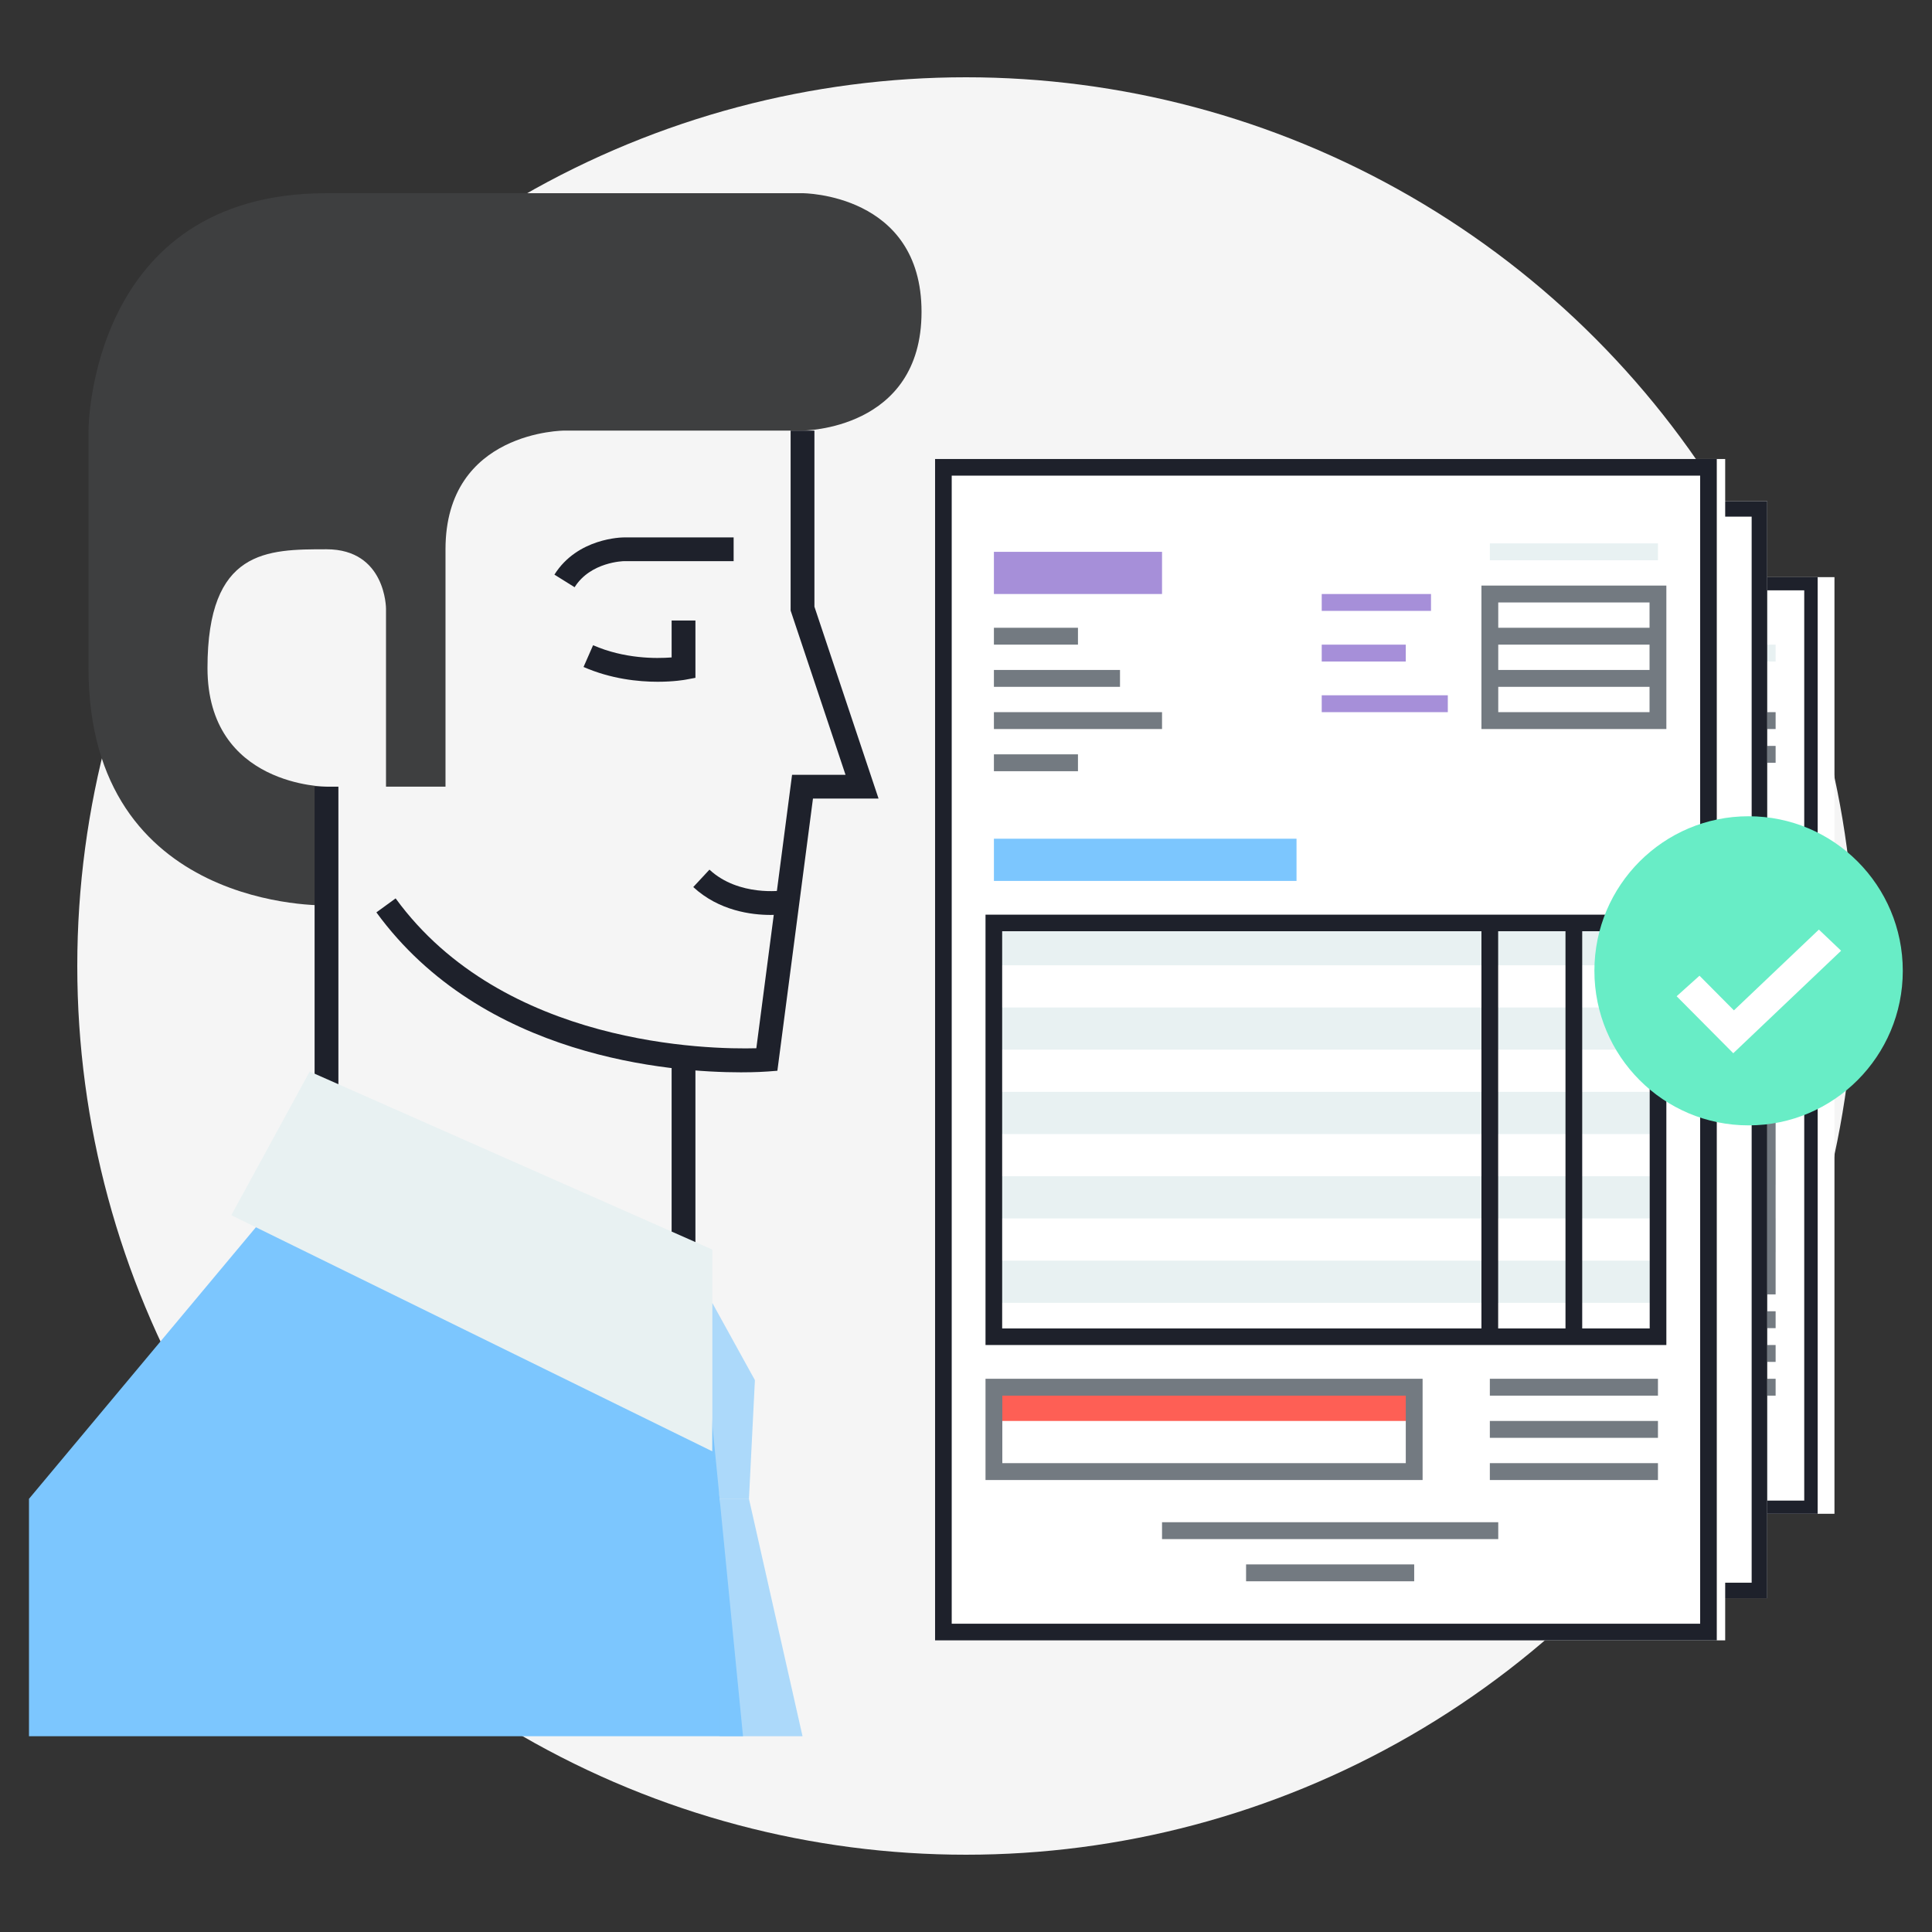<?xml version="1.0" encoding="UTF-8"?>
<svg width="200px" height="200px" viewBox="0 0 200 200" version="1.1" xmlns="http://www.w3.org/2000/svg" xmlns:xlink="http://www.w3.org/1999/xlink">
    <rect x="0" y="0" width="200" height="200" fill="#333333" stroke="none"/>
    <!-- Generator: Sketch 52.2 (67145) - http://www.bohemiancoding.com/sketch -->
    <title>Illustrazioni / Registrazione_Xribabooks</title>
    <desc>Created with Sketch.</desc>
    <g id="Illustrazioni-/-Registrazione_Xribabooks" stroke="none" stroke-width="1" fill="none" fill-rule="evenodd">
        <circle id="Oval-4" fill="#F5F5F5" cx="100" cy="100" r="92"></circle>
        <g id="Group-4" transform="translate(3, 20)">
            <g id="Group" fill-rule="nonzero">
                <g>
                    <polygon id="Shape" fill="#7CC6FE" points="30.799 98.297 0 135.158 0 159.733 73.917 159.733 69.4 113.86"></polygon>
                    <path d="M43.118,0 L80.077,0 C80.077,0 92.397,0 92.397,12.287 C92.397,24.574 80.077,24.574 80.077,24.574 L55.438,24.574 C55.438,24.574 43.118,24.574 43.118,36.861 C43.118,49.148 43.118,61.436 43.118,61.436 L36.959,61.436 L36.959,43.005 C36.959,43.005 36.959,36.861 30.799,36.861 C24.638,36.861 18.479,36.861 18.479,49.148 C18.479,61.436 30.799,61.436 30.799,61.436 L30.799,73.723 C30.799,73.723 6.16,74.44 6.16,49.148 C6.16,23.857 6.16,24.574 6.16,24.574 C6.16,24.574 6.16,0 30.799,0 L43.118,0 Z" id="Shape" fill="#3E3F40"></path>
                    <path d="M73.702,91.007 C66.458,91.007 46.956,89.524 35.963,74.448 L37.955,73.001 C49.112,88.303 70.442,88.648 75.295,88.514 L78.995,60.207 L84.528,60.207 L78.845,43.204 L78.845,24.574 L81.309,24.574 L81.309,42.806 L87.946,62.664 L81.159,62.664 L77.474,90.844 L76.477,90.921 C76.28,90.936 75.282,91.007 73.702,91.007 Z" id="Shape" fill="#1E212B"></path>
                    <polygon id="Rectangle-path" fill="#1E212B" points="29.567 61.436 32.031 61.436 32.031 93.215 29.567 93.215"></polygon>
                    <polygon id="Rectangle-path" fill="#1E212B" points="66.526 90.31 68.99 90.31 68.99 110.584 66.526 110.584"></polygon>
                    <polygon id="Shape" fill="#E8F1F2" points="70.741 109.355 29.059 90.925 20.943 105.796 70.741 130.243"></polygon>
                    <polygon id="Shape" fill-opacity="0.6" fill="#7CC6FE" points="70.741 114.885 75.148 122.871 74.532 135.158 71.498 135.158 70.741 130.243"></polygon>
                    <polygon id="Shape" fill-opacity="0.6" fill="#7CC6FE" points="71.498 135.158 71.498 159.733 80.077 159.733 74.532 135.158"></polygon>
                </g>
                <path d="M76.778,74.714 C74.799,74.714 71.432,74.295 68.767,71.827 L70.442,70.026 C73.494,72.85 77.999,72.182 78.044,72.178 L78.436,74.604 C78.362,74.617 77.731,74.714 76.778,74.714 Z" id="Shape" fill="#1E212B"></path>
                <path d="M56.483,40.79 L54.393,39.486 C56.782,35.677 61.402,35.633 61.598,35.633 L72.945,35.633 L72.945,38.09 L61.598,38.09 C61.569,38.09 58.137,38.15 56.483,40.79 Z" id="Shape" fill="#1E212B"></path>
                <path d="M65.089,50.576 C63.075,50.576 60.251,50.288 57.408,49.045 L58.396,46.794 C61.634,48.206 64.92,48.184 66.527,48.057 L66.527,44.234 L68.991,44.234 L68.991,50.168 L67.985,50.356 C67.887,50.375 66.768,50.576 65.089,50.576 Z" id="Shape" fill="#1E212B"></path>
            </g>
            <g id="Group-2" transform="translate(93.799, 27.516)">
                <rect id="Rectangle-10-Copy-2" fill="#FFFFFF" x="27.844" y="12.229" width="65.26" height="96.961"></rect>
                <rect id="Rectangle-path-Copy-26" fill="#4392F1" fill-rule="nonzero" x="32.195" y="89.099" width="34.805" height="2.621"></rect>
                <polygon id="Rectangle-path-Copy-27" fill="#E8F1F2" fill-rule="nonzero" points="32.195 50.664 87.013 50.664 87.013 54.158 32.195 54.158"></polygon>
                <polygon id="Rectangle-path-Copy-28" fill="#E8F1F2" fill-rule="nonzero" points="32.195 57.652 87.013 57.652 87.013 61.146 32.195 61.146"></polygon>
                <polygon id="Rectangle-path-Copy-29" fill="#E8F1F2" fill-rule="nonzero" points="32.195 64.641 87.013 64.641 87.013 68.135 32.195 68.135"></polygon>
                <rect id="Rectangle-path-Copy-30" fill="#E8F1F2" fill-rule="nonzero" x="32.195" y="71.629" width="54.818" height="3.494"></rect>
                <polygon id="Rectangle-path-Copy-31" fill="#E8F1F2" fill-rule="nonzero" points="32.195 78.617 87.013 78.617 87.013 82.111 32.195 82.111"></polygon>
                <path d="M91.364,109.19 L26.104,109.19 L26.104,12.229 L91.364,12.229 L91.364,109.19 Z M27.492,107.825 L89.975,107.825 L89.975,13.595 L27.492,13.595 L27.492,107.825 Z" id="Shape-Copy-5" fill="#1E212B" fill-rule="nonzero"></path>
                <rect id="Rectangle-path-Copy-32" fill="#B9BCC0" fill-rule="nonzero" x="32.195" y="20.091" width="13.922" height="3.494"></rect>
                <polygon id="Rectangle-path-Copy-33" fill="#F87060" fill-rule="nonzero" points="32.195 43.676 56.559 43.676 56.559 47.17 32.195 47.17"></polygon>
                <rect id="Rectangle-path-Copy-34" fill="#737A81" fill-rule="nonzero" x="32.195" y="26.206" width="6.091" height="1.747"></rect>
                <rect id="Rectangle-path-Copy-35" fill="#E8F1F2" fill-rule="nonzero" x="73.091" y="19.217" width="13.922" height="1.747"></rect>
                <rect id="Rectangle-path-Copy-36" fill="#B9BCC0" fill-rule="nonzero" x="60.039" y="24.459" width="8.701" height="1.747"></rect>
                <rect id="Rectangle-path-Copy-37" fill="#B9BCC0" fill-rule="nonzero" x="60.039" y="27.953" width="6.091" height="1.747"></rect>
                <rect id="Rectangle-path-Copy-38" fill="#B9BCC0" fill-rule="nonzero" x="60.039" y="32.32" width="10.442" height="1.747"></rect>
                <rect id="Rectangle-path-Copy-39" fill="#737A81" fill-rule="nonzero" x="32.195" y="36.688" width="6.091" height="1.747"></rect>
                <polygon id="Rectangle-path-Copy-40" fill="#737A81" fill-rule="nonzero" points="32.195 29.7 42.637 29.7 42.637 31.447 32.195 31.447"></polygon>
                <rect id="Rectangle-path-Copy-41" fill="#737A81" fill-rule="nonzero" x="32.195" y="33.194" width="13.922" height="1.747"></rect>
                <path d="M85.273,34.067 L70.481,34.067 L70.481,22.712 L85.273,22.712 L85.273,34.067 Z M71.826,32.731 L83.928,32.731 L83.928,24.048 L71.826,24.048 L71.826,32.731 Z" id="Shape-Copy-6" fill="#737A81" fill-rule="nonzero"></path>
                <rect id="Rectangle-path-Copy-42" fill="#737A81" fill-rule="nonzero" x="73.091" y="26.206" width="13.922" height="1.747"></rect>
                <rect id="Rectangle-path-Copy-43" fill="#737A81" fill-rule="nonzero" x="73.091" y="29.7" width="13.922" height="1.747"></rect>
                <path d="M87.013,86.479 L30.455,86.479 L30.455,50.664 L87.013,50.664 L87.013,86.479 Z M31.838,85.101 L85.63,85.101 L85.63,52.042 L31.838,52.042 L31.838,85.101 Z" id="Shape-Copy-7" fill="#737A81" fill-rule="nonzero"></path>
                <path d="M67.87,96.087 L32.195,96.087 L32.195,88.226 L67.87,88.226 L67.87,96.087 Z M33.567,94.777 L66.498,94.777 L66.498,89.536 L33.567,89.536 L33.567,94.777 Z" id="Shape-Copy-8" fill="#737A81" fill-rule="nonzero"></path>
                <rect id="Rectangle-path-Copy-44" fill="#737A81" fill-rule="nonzero" x="72.221" y="50.664" width="1.731" height="34.941"></rect>
                <rect id="Rectangle-path-Copy-45" fill="#737A81" fill-rule="nonzero" x="79.182" y="50.664" width="1.731" height="34.941"></rect>
                <rect id="Rectangle-path-Copy-46" fill="#737A81" fill-rule="nonzero" x="73.091" y="88.226" width="13.922" height="1.747"></rect>
                <rect id="Rectangle-path-Copy-47" fill="#737A81" fill-rule="nonzero" x="73.091" y="91.72" width="13.922" height="1.747"></rect>
                <rect id="Rectangle-path-Copy-48" fill="#737A81" fill-rule="nonzero" x="73.091" y="95.214" width="13.922" height="1.747"></rect>
                <rect id="Rectangle-path-Copy-49" fill="#737A81" fill-rule="nonzero" x="46.117" y="99.581" width="27.844" height="1.747"></rect>
                <rect id="Rectangle-path-Copy-50" fill="#737A81" fill-rule="nonzero" x="53.078" y="103.949" width="13.922" height="1.747"></rect>
                <rect id="Rectangle-10-Copy" fill="#FFFFFF" x="10.442" y="4.368" width="75.702" height="113.558"></rect>
                <rect id="Rectangle-path-Copy" fill="#4392F1" fill-rule="nonzero" x="15.662" y="93.467" width="40.026" height="3.494"></rect>
                <rect id="Rectangle-path-Copy-2" fill="#E8F1F2" fill-rule="nonzero" x="15.662" y="48.917" width="64.39" height="4.368"></rect>
                <rect id="Rectangle-path-Copy-3" fill="#E8F1F2" fill-rule="nonzero" x="15.662" y="56.779" width="64.39" height="4.368"></rect>
                <rect id="Rectangle-path-Copy-4" fill="#E8F1F2" fill-rule="nonzero" x="15.662" y="65.514" width="64.39" height="4.368"></rect>
                <rect id="Rectangle-path-Copy-5" fill="#E8F1F2" fill-rule="nonzero" x="15.662" y="73.376" width="64.39" height="4.368"></rect>
                <rect id="Rectangle-path-Copy-6" fill="#E8F1F2" fill-rule="nonzero" x="15.662" y="81.237" width="64.39" height="4.368"></rect>
                <path d="M86.143,117.925 L10.442,117.925 L10.442,4.368 L86.143,4.368 L86.143,117.925 Z M12.052,116.326 L84.532,116.326 L84.532,5.967 L12.052,5.967 L12.052,116.326 Z" id="Shape-Copy" fill="#1E212B" fill-rule="nonzero"></path>
                <polygon id="Rectangle-path-Copy-7" fill="#B9BCC0" fill-rule="nonzero" points="15.662 13.103 31.325 13.103 31.325 17.47 15.662 17.47"></polygon>
                <polygon id="Rectangle-path-Copy-8" fill="#F87060" fill-rule="nonzero" points="15.662 41.056 44.377 41.056 44.377 45.423 15.662 45.423"></polygon>
                <rect id="Rectangle-path-Copy-9" fill="#737A81" fill-rule="nonzero" x="15.662" y="20.091" width="7.831" height="1.747"></rect>
                <polygon id="Rectangle-path-Copy-10" fill="#E8F1F2" fill-rule="nonzero" points="64.39 12.229 80.052 12.229 80.052 13.976 64.39 13.976"></polygon>
                <polygon id="Rectangle-path-Copy-11" fill="#B9BCC0" fill-rule="nonzero" points="48.727 18.344 59.169 18.344 59.169 20.091 48.727 20.091"></polygon>
                <rect id="Rectangle-path-Copy-12" fill="#B9BCC0" fill-rule="nonzero" x="48.727" y="22.712" width="7.831" height="1.747"></rect>
                <rect id="Rectangle-path-Copy-13" fill="#B9BCC0" fill-rule="nonzero" x="48.727" y="27.079" width="12.182" height="1.747"></rect>
                <rect id="Rectangle-path-Copy-14" fill="#737A81" fill-rule="nonzero" x="15.662" y="32.32" width="7.831" height="1.747"></rect>
                <rect id="Rectangle-path-Copy-15" fill="#737A81" fill-rule="nonzero" x="15.662" y="24.459" width="12.182" height="1.747"></rect>
                <polygon id="Rectangle-path-Copy-16" fill="#737A81" fill-rule="nonzero" points="15.662 27.953 31.325 27.953 31.325 29.7 15.662 29.7"></polygon>
                <path d="M80.052,30.573 L62.65,30.573 L62.65,16.597 L80.052,16.597 L80.052,30.573 Z M64.232,28.929 L78.47,28.929 L78.47,18.241 L64.232,18.241 L64.232,28.929 Z" id="Shape-Copy-2" fill="#737A81" fill-rule="nonzero"></path>
                <polygon id="Rectangle-path-Copy-17" fill="#737A81" fill-rule="nonzero" points="64.39 20.091 80.052 20.091 80.052 21.838 64.39 21.838"></polygon>
                <polygon id="Rectangle-path-Copy-18" fill="#737A81" fill-rule="nonzero" points="64.39 24.459 80.052 24.459 80.052 26.206 64.39 26.206"></polygon>
                <path d="M80.922,89.973 L15.662,89.973 L15.662,48.044 L80.922,48.044 L80.922,89.973 Z M17.259,88.36 L79.326,88.36 L79.326,49.656 L17.259,49.656 L17.259,88.36 Z" id="Shape-Copy-3" fill="#737A81" fill-rule="nonzero"></path>
                <path d="M57.429,102.202 L15.662,102.202 L15.662,92.593 L57.429,92.593 L57.429,102.202 Z M17.269,100.601 L55.822,100.601 L55.822,94.195 L17.269,94.195 L17.269,100.601 Z" id="Shape-Copy-4" fill="#737A81" fill-rule="nonzero"></path>
                <rect id="Rectangle-path-Copy-19" fill="#737A81" fill-rule="nonzero" x="62.65" y="48.917" width="1.731" height="40.182"></rect>
                <polygon id="Rectangle-path-Copy-20" fill="#737A81" fill-rule="nonzero" points="71.351 48.917 73.082 48.917 73.082 89.099 71.351 89.099"></polygon>
                <polygon id="Rectangle-path-Copy-21" fill="#737A81" fill-rule="nonzero" points="64.39 92.593 80.052 92.593 80.052 94.34 64.39 94.34"></polygon>
                <polygon id="Rectangle-path-Copy-22" fill="#737A81" fill-rule="nonzero" points="64.39 96.087 80.052 96.087 80.052 97.834 64.39 97.834"></polygon>
                <polygon id="Rectangle-path-Copy-23" fill="#737A81" fill-rule="nonzero" points="64.39 100.455 80.052 100.455 80.052 102.202 64.39 102.202"></polygon>
                <rect id="Rectangle-path-Copy-24" fill="#737A81" fill-rule="nonzero" x="32.195" y="106.57" width="32.195" height="1.747"></rect>
                <rect id="Rectangle-path-Copy-25" fill="#737A81" fill-rule="nonzero" x="40.026" y="110.937" width="15.662" height="1.747"></rect>
                <rect id="Rectangle-10" fill="#FFFFFF" x="0" y="0" width="81.792" height="122.293"></rect>
                <rect id="Rectangle-path" fill="#FE5F55" fill-rule="nonzero" x="6.091" y="96.087" width="43.507" height="3.494"></rect>
                <polygon id="Rectangle-path" fill="#E8F1F2" fill-rule="nonzero" points="6.091 48.044 74.831 48.044 74.831 52.411 6.091 52.411"></polygon>
                <polygon id="Rectangle-path" fill="#E8F1F2" fill-rule="nonzero" points="6.091 56.779 74.831 56.779 74.831 61.146 6.091 61.146"></polygon>
                <polygon id="Rectangle-path" fill="#E8F1F2" fill-rule="nonzero" points="6.091 65.514 74.831 65.514 74.831 69.882 6.091 69.882"></polygon>
                <polygon id="Rectangle-path" fill="#E8F1F2" fill-rule="nonzero" points="6.091 74.249 74.831 74.249 74.831 78.617 6.091 78.617"></polygon>
                <polygon id="Rectangle-path" fill="#E8F1F2" fill-rule="nonzero" points="6.091 82.985 74.831 82.985 74.831 87.352 6.091 87.352"></polygon>
                <path d="M80.922,122.293 L0,122.293 L0,0 L80.922,0 L80.922,122.293 Z M1.722,120.571 L79.201,120.571 L79.201,1.722 L1.722,1.722 L1.722,120.571 Z" id="Shape" fill="#1E212B" fill-rule="nonzero"></path>
                <polygon id="Rectangle-path" fill="#A68FD9" fill-rule="nonzero" points="6.091 9.609 23.494 9.609 23.494 13.976 6.091 13.976"></polygon>
                <rect id="Rectangle-path" fill="#7CC6FE" fill-rule="nonzero" x="6.091" y="39.308" width="31.325" height="4.368"></rect>
                <rect id="Rectangle-path" fill="#737A81" fill-rule="nonzero" x="6.091" y="17.47" width="8.701" height="1.747"></rect>
                <rect id="Rectangle-path" fill="#E8F1F2" fill-rule="nonzero" x="57.429" y="8.735" width="17.403" height="1.747"></rect>
                <rect id="Rectangle-path" fill="#A68FD9" fill-rule="nonzero" x="40.026" y="13.976" width="11.312" height="1.747"></rect>
                <rect id="Rectangle-path" fill="#A68FD9" fill-rule="nonzero" x="40.026" y="19.217" width="8.701" height="1.747"></rect>
                <polygon id="Rectangle-path" fill="#A68FD9" fill-rule="nonzero" points="40.026 24.459 53.078 24.459 53.078 26.206 40.026 26.206"></polygon>
                <rect id="Rectangle-path" fill="#737A81" fill-rule="nonzero" x="6.091" y="30.573" width="8.701" height="1.747"></rect>
                <rect id="Rectangle-path" fill="#737A81" fill-rule="nonzero" x="6.091" y="21.838" width="13.052" height="1.747"></rect>
                <polygon id="Rectangle-path" fill="#737A81" fill-rule="nonzero" points="6.091 26.206 23.494 26.206 23.494 27.953 6.091 27.953"></polygon>
                <path d="M75.702,27.953 L56.559,27.953 L56.559,13.103 L75.702,13.103 L75.702,27.953 Z M58.299,26.206 L73.961,26.206 L73.961,14.85 L58.299,14.85 L58.299,26.206 Z" id="Shape" fill="#737A81" fill-rule="nonzero"></path>
                <rect id="Rectangle-path" fill="#737A81" fill-rule="nonzero" x="57.429" y="17.47" width="17.403" height="1.747"></rect>
                <rect id="Rectangle-path" fill="#737A81" fill-rule="nonzero" x="57.429" y="21.838" width="17.403" height="1.747"></rect>
                <path d="M75.702,91.72 L5.221,91.72 L5.221,47.17 L75.702,47.17 L75.702,91.72 Z M6.945,90.006 L73.977,90.006 L73.977,48.884 L6.945,48.884 L6.945,90.006 Z" id="Shape" fill="#1E212B" fill-rule="nonzero"></path>
                <path d="M50.468,105.696 L5.221,105.696 L5.221,95.214 L50.468,95.214 L50.468,105.696 Z M6.961,103.949 L48.727,103.949 L48.727,96.961 L6.961,96.961 L6.961,103.949 Z" id="Shape" fill="#737A81" fill-rule="nonzero"></path>
                <rect id="Rectangle-path" fill="#1E212B" fill-rule="nonzero" x="56.559" y="48.044" width="1.731" height="42.803"></rect>
                <rect id="Rectangle-path" fill="#1E212B" fill-rule="nonzero" x="65.26" y="48.044" width="1.731" height="42.803"></rect>
                <rect id="Rectangle-path" fill="#737A81" fill-rule="nonzero" x="57.429" y="95.214" width="17.403" height="1.747"></rect>
                <rect id="Rectangle-path" fill="#737A81" fill-rule="nonzero" x="57.429" y="99.581" width="17.403" height="1.747"></rect>
                <rect id="Rectangle-path" fill="#737A81" fill-rule="nonzero" x="57.429" y="103.949" width="17.403" height="1.747"></rect>
                <rect id="Rectangle-path" fill="#737A81" fill-rule="nonzero" x="23.494" y="110.064" width="34.805" height="1.747"></rect>
                <rect id="Rectangle-path" fill="#737A81" fill-rule="nonzero" x="32.195" y="114.431" width="17.403" height="1.747"></rect>
                <g id="Group-3" transform="translate(68.253, 36.982)" fill-rule="nonzero">
                    <ellipse id="Oval" fill="#68EDC6" cx="15.962" cy="16" rx="15.962" ry="16"></ellipse>
                    <polygon id="Shape" fill="#FFFFFF" points="14.375 24.533 8.513 18.633 10.879 16.507 14.442 20.095 23.238 11.733 25.539 13.921"></polygon>
                </g>
            </g>
        </g>
    </g>
</svg>